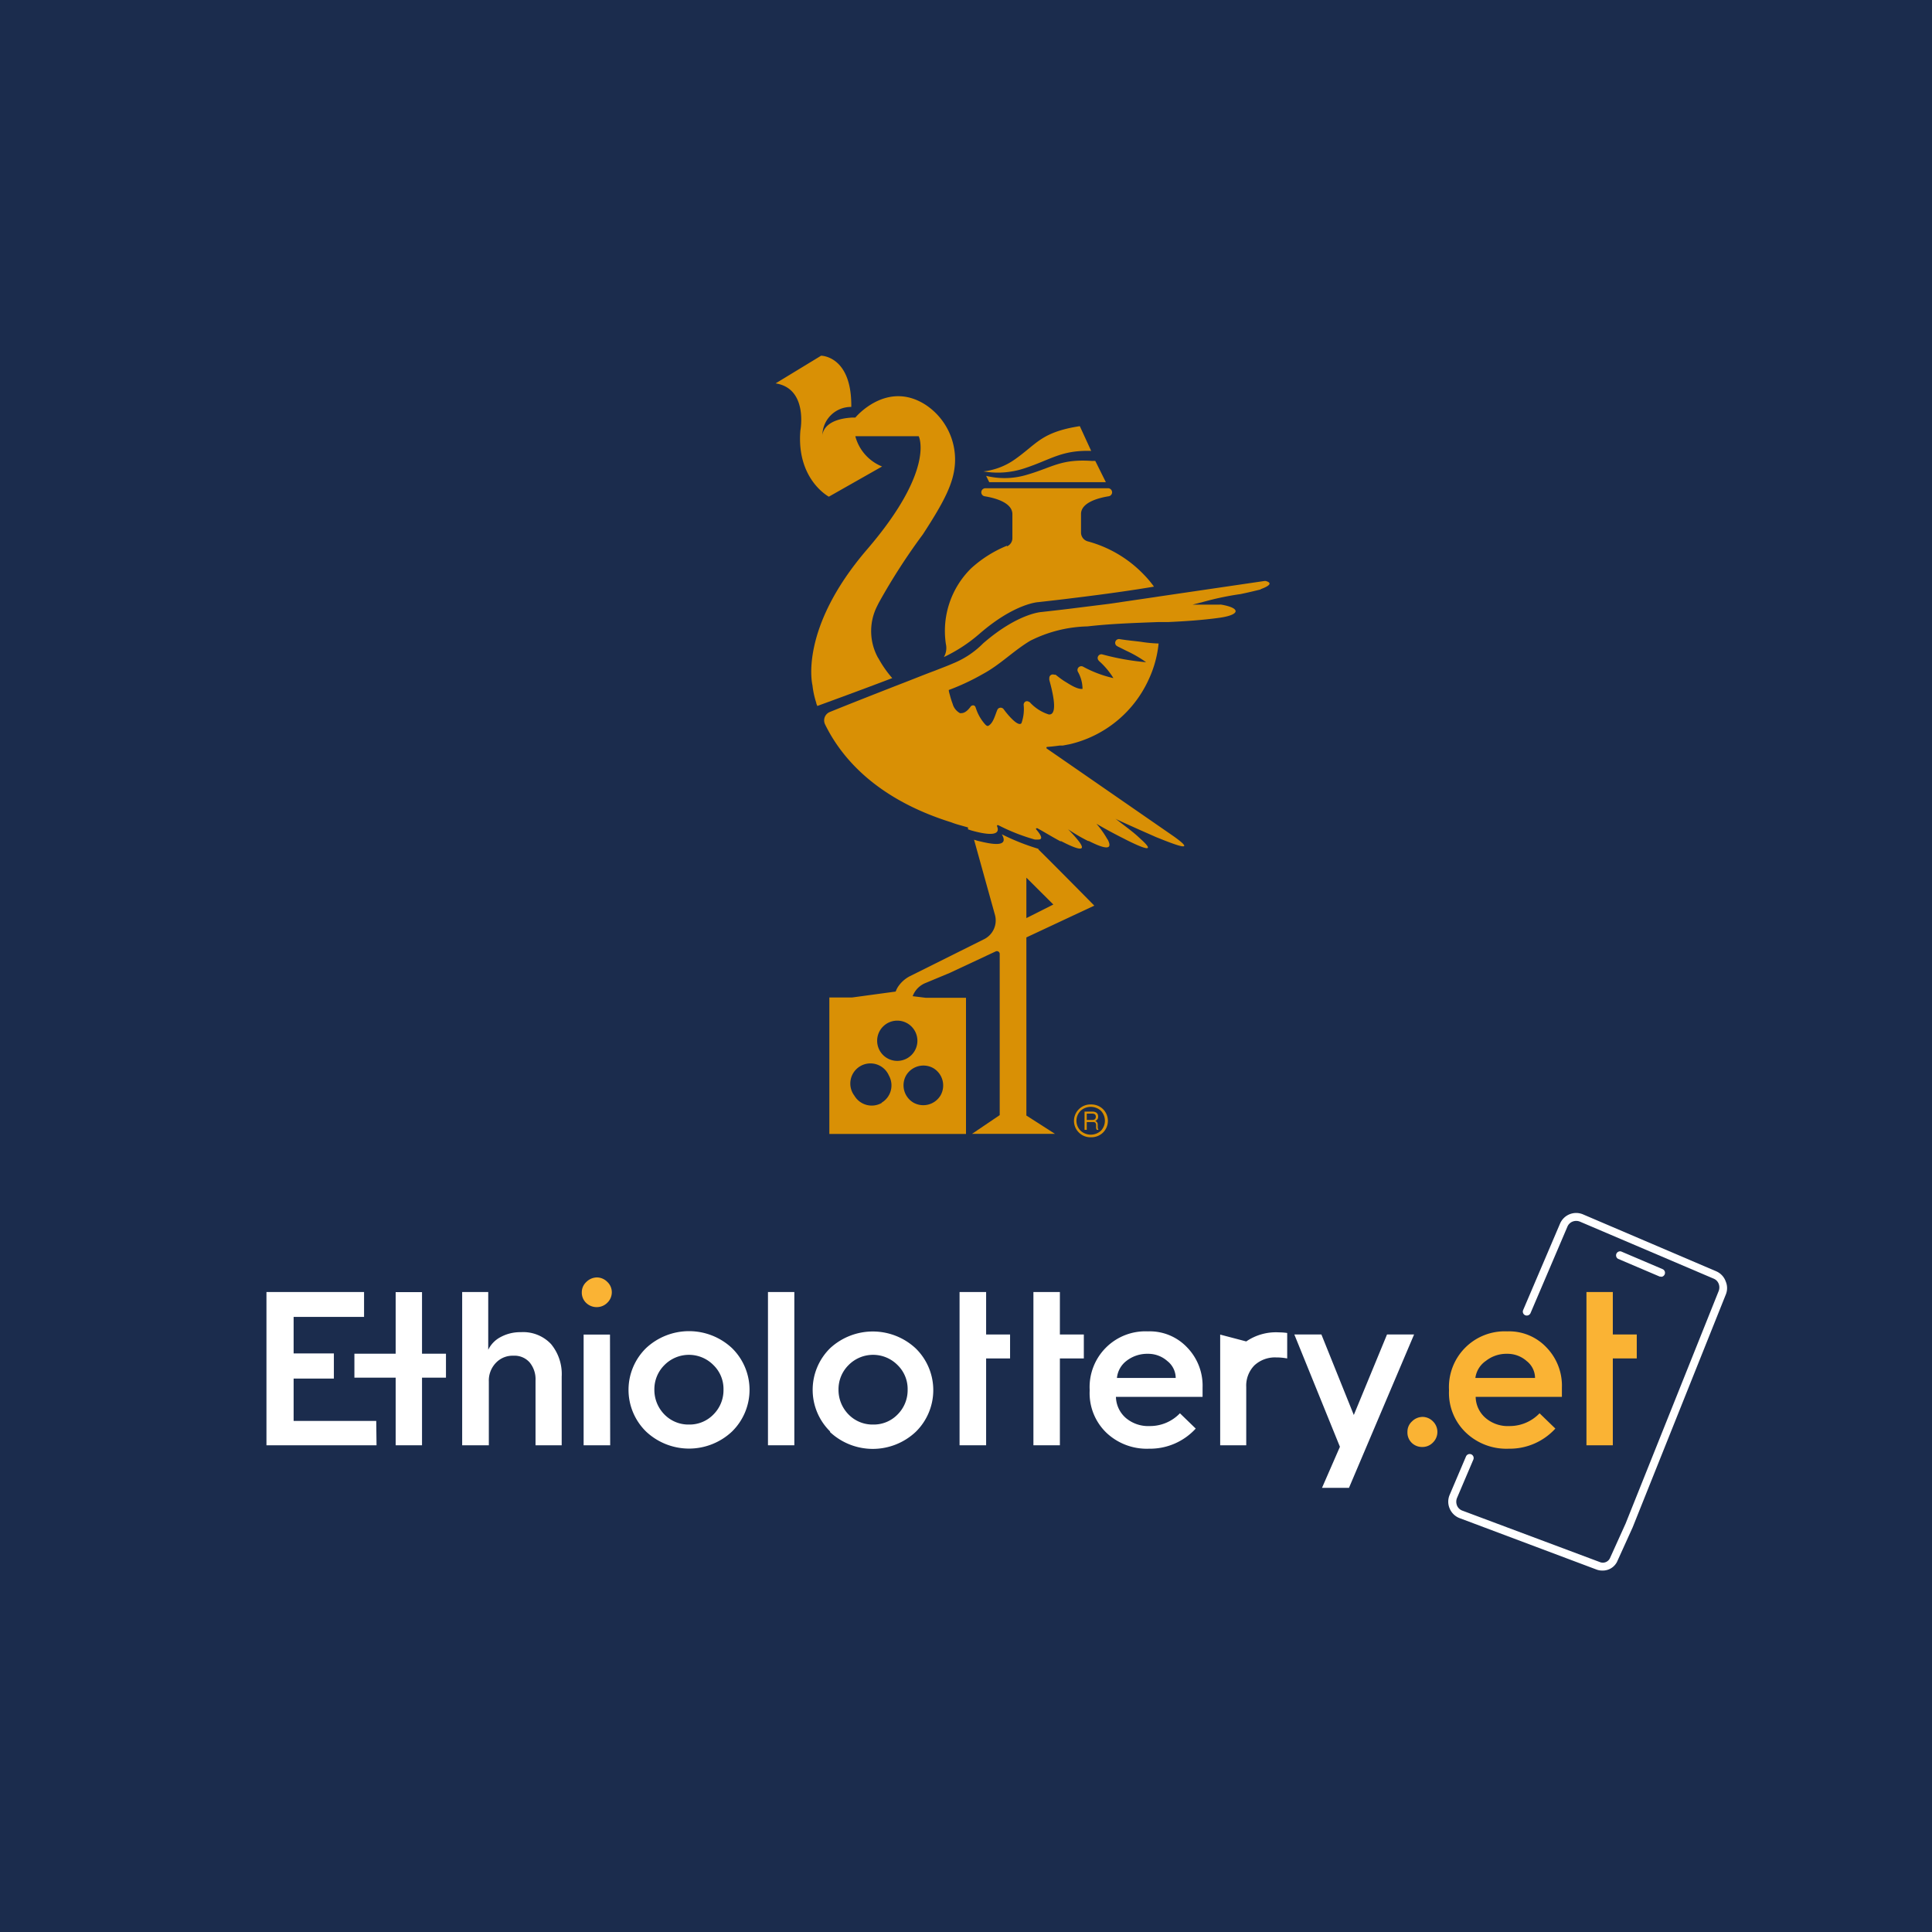 <svg id="Layer_1" data-name="Layer 1" xmlns="http://www.w3.org/2000/svg" viewBox="0 0 192 192"><defs><style>.cls-1{fill:#1b2c4d;}.cls-2{fill:#fff;}.cls-3{fill:#fab334;}.cls-4{fill:#d99005;}</style></defs><rect class="cls-1" width="192" height="192"/><path class="cls-2" d="M37.42,143.63H26.48V128.4h9.7v2.47h-7v3.63h4V137h-4v4.21h8.21Z"/><path class="cls-2" d="M41.94,143.63H39.32v-6.72h-4.1v-2.38h4.1v-6.12h2.62v6.12h2.38v2.38H41.94Z"/><path class="cls-2" d="M48.52,143.63H45.93V128.4h2.59v5.74a2.81,2.81,0,0,1,1.24-1.27,4.1,4.1,0,0,1,2-.48,3.8,3.8,0,0,1,3,1.18,4.67,4.67,0,0,1,1.06,3.24v6.82h-2.6v-6.44a2.62,2.62,0,0,0-.59-1.8,2,2,0,0,0-1.61-.66,2.28,2.28,0,0,0-1.75.72,2.54,2.54,0,0,0-.69,1.85v6.33Z"/><path class="cls-2" d="M60.64,143.63H58v-11h2.62Z"/><path class="cls-2" d="M64.21,142.27a5.8,5.8,0,0,1,0-8.3,6.25,6.25,0,0,1,8.53,0,5.8,5.8,0,0,1,0,8.3,6.23,6.23,0,0,1-8.53,0Zm4.27-.7a3.3,3.3,0,0,0,2.42-1,3.4,3.4,0,0,0,1-2.47,3.3,3.3,0,0,0-1-2.44,3.42,3.42,0,0,0-4.87,0,3.38,3.38,0,0,0-1,2.44,3.48,3.48,0,0,0,1,2.47A3.33,3.33,0,0,0,68.48,141.57Z"/><path class="cls-2" d="M78.94,143.63H76.32V128.4h2.62Z"/><path class="cls-2" d="M82.51,142.27a5.8,5.8,0,0,1,0-8.3A6.25,6.25,0,0,1,91,134a5.8,5.8,0,0,1,0,8.3,6.23,6.23,0,0,1-8.53,0Zm4.27-.7a3.3,3.3,0,0,0,2.42-1,3.41,3.41,0,0,0,1-2.47,3.31,3.31,0,0,0-1-2.44,3.42,3.42,0,0,0-4.87,0,3.38,3.38,0,0,0-1,2.44,3.48,3.48,0,0,0,1,2.47A3.33,3.33,0,0,0,86.78,141.57Z"/><path class="cls-2" d="M98,143.63H95.36V135h0v-2.38h0V128.4H98v4.22h2.38V135H98Z"/><path class="cls-2" d="M105.33,143.63H102.7V135h0v-2.38h0V128.4h2.63v4.22h2.38V135h-2.38Z"/><path class="cls-2" d="M108.29,138.21v-.09a5.54,5.54,0,0,1,5.78-5.81,5.11,5.11,0,0,1,3.91,1.6,5.46,5.46,0,0,1,1.53,4c0,.23,0,.53,0,.91H110.9a2.86,2.86,0,0,0,1,2.11,3.44,3.44,0,0,0,2.36.79,4.11,4.11,0,0,0,3-1.27l1.57,1.52a6.15,6.15,0,0,1-4.64,2,5.83,5.83,0,0,1-4.21-1.56A5.45,5.45,0,0,1,108.29,138.21Zm2.67-1.27h5.88a2.15,2.15,0,0,0-.83-1.68,2.86,2.86,0,0,0-1.94-.72,3.34,3.34,0,0,0-2.12.7A2.43,2.43,0,0,0,111,136.94Z"/><path class="cls-2" d="M123.85,143.63h-2.59v-11l2.59.68h0a5.24,5.24,0,0,1,3.28-.9,5.54,5.54,0,0,1,.79.06V135a5.89,5.89,0,0,0-1.09-.1,3,3,0,0,0-2.17.79,2.88,2.88,0,0,0-.81,2.15Z"/><path class="cls-2" d="M131.38,147.86l1.78-4.08-4.53-11.16h2.69l3.22,8,3.3-8h2.69l-6.47,15.24Z"/><path class="cls-3" d="M139.87,142.3a1.38,1.38,0,0,1,.46-1.05,1.51,1.51,0,0,1,1.07-.44,1.47,1.47,0,0,1,1,.44,1.47,1.47,0,0,1,0,2.11,1.44,1.44,0,0,1-1.06.44,1.46,1.46,0,0,1-1.07-.44A1.42,1.42,0,0,1,139.87,142.3Z"/><path class="cls-3" d="M144,138.21v-.09a5.54,5.54,0,0,1,5.78-5.81,5.1,5.1,0,0,1,3.91,1.6,5.46,5.46,0,0,1,1.53,4c0,.23,0,.53,0,.91h-8.57a2.83,2.83,0,0,0,1,2.11,3.39,3.39,0,0,0,2.35.79,4.11,4.11,0,0,0,3-1.27l1.57,1.52a6.13,6.13,0,0,1-4.63,2,5.83,5.83,0,0,1-4.22-1.56A5.45,5.45,0,0,1,144,138.21Zm2.67-1.27h5.88a2.15,2.15,0,0,0-.83-1.68,2.86,2.86,0,0,0-1.94-.72,3.29,3.29,0,0,0-2.11.7A2.44,2.44,0,0,0,146.62,136.94Z"/><path class="cls-3" d="M160.28,143.63h-2.62V135h0v-2.38h0V128.4h2.62v4.22h2.38V135h-2.38Z"/><path class="cls-2" d="M159.22,156.08a1.58,1.58,0,0,1-.56-.1L145,150.85a1.75,1.75,0,0,1-.94-.95,1.71,1.71,0,0,1,0-1.33l1.63-3.83a.4.4,0,0,1,.52-.21.4.4,0,0,1,.21.52l-1.63,3.83a1,1,0,0,0,0,.72.9.9,0,0,0,.5.51L159,155.24a.78.78,0,0,0,1-.4l1.55-3.43,9.25-23.11a1,1,0,0,0,0-.72.9.9,0,0,0-.5-.51L157,121.4a1,1,0,0,0-.72,0,.93.93,0,0,0-.51.5l-3.67,8.6a.41.41,0,0,1-.52.21.39.39,0,0,1-.21-.52l3.67-8.6a1.74,1.74,0,0,1,2.27-.91l13.27,5.67a1.72,1.72,0,0,1,.92,1,1.68,1.68,0,0,1,0,1.32l-9.25,23.12-1.56,3.44A1.59,1.59,0,0,1,159.22,156.08Z"/><path class="cls-2" d="M165.08,126.86a.4.4,0,0,1-.15,0l-4.13-1.76a.4.4,0,0,1,.31-.73l4.13,1.76a.4.4,0,0,1-.16.76Z"/><path class="cls-3" d="M57.82,128.39a1.38,1.38,0,0,1,.46-1,1.51,1.51,0,0,1,1.07-.44,1.47,1.47,0,0,1,1,.44,1.4,1.4,0,0,1,.45,1,1.43,1.43,0,0,1-.44,1.07,1.47,1.47,0,0,1-1.06.44,1.5,1.5,0,0,1-1.07-.44A1.41,1.41,0,0,1,57.82,128.39Z"/><path class="cls-4" d="M100.08,54.23a12,12,0,0,0-3.57,2.25A8.73,8.73,0,0,0,94,64a1.78,1.78,0,0,1-.2,1.3,15.49,15.49,0,0,0,3.58-2.35l0,0c3.47-3,5.8-3.11,5.8-3.11,1.25-.14,2.41-.27,3.5-.41,3.37-.41,6-.79,8-1.13a10.16,10.16,0,0,0-1-1.19,12.07,12.07,0,0,0-5.58-3.31h0a.91.91,0,0,1-.67-.86c0-.55,0-1.19,0-1.86,0-1.21,1.94-1.63,2.74-1.76a.4.4,0,0,0,.35-.39.41.41,0,0,0-.41-.41H97.93a.41.41,0,0,0-.41.41.4.4,0,0,0,.34.39c.8.13,2.73.55,2.75,1.76,0,.77,0,1.78,0,2.42a.88.88,0,0,1-.55.8"/><path class="cls-4" d="M102,93.16,108.75,90s-4-4.06-5.59-5.62h.12a22.42,22.42,0,0,1-3.72-1.47c.77,1.34-1,1-2.43.64l-.33-.1,2.08,7.48a2.08,2.08,0,0,1-1.07,2.4L90.45,97a3.12,3.12,0,0,0-1.24,1.12,2.67,2.67,0,0,0-.2.42l-4.34.59H82.42v13.56H96V99.16H92L90.7,99A2.26,2.26,0,0,1,92,97.68l2.4-1,4.55-2.13a.28.28,0,0,1,.4.27v16l-2.75,1.86h8.24L102,110.86Zm0-5.94,2.68,2.67L102,91.24ZM87.62,109.61a2,2,0,0,1-2.71-.72,2,2,0,1,1,3.43-2,2,2,0,0,1-.72,2.69m5.13-3.43a2,2,0,0,1,.72,2.71,2,2,0,0,1-2.69.72,2,2,0,0,1-.74-2.69,2,2,0,0,1,2.71-.74m-1.58-2.72a2,2,0,1,1-2-2,2,2,0,0,1,2,2"/><path class="cls-4" d="M125.28,58.58c-.65.16-1.32.32-2,.46a28.62,28.62,0,0,0-3.57.74l-1.2.31c2.61,0,1.5,0,2.69,0a.52.52,0,0,1,.18,0c1.91.33,1.91,1-.16,1.3-1.72.24-3.43.35-5.14.43l-1,0c-2.32.09-4.65.16-7,.43a13.28,13.28,0,0,0-5.7,1.43c-1.67,1-3,2.39-4.7,3.3a22.79,22.79,0,0,1-3.39,1.59h0c0,.18.08.38.13.59a7.83,7.83,0,0,0,.25.78,1.5,1.5,0,0,0,.73.93.35.35,0,0,0,.14,0c.25,0,.55-.15.9-.62a.31.31,0,0,1,.35-.14c.15.06.17.22.22.35a4.48,4.48,0,0,0,.85,1.48c.1.11.21.23.34.2.53-.26.7-1.14.94-1.65a.37.37,0,0,1,.61,0c.24.34,1.4,1.81,1.76,1.38a4.14,4.14,0,0,0,.22-1.82.37.37,0,0,1,.18-.33.34.34,0,0,1,.3,0c.15.07.13.07.15.09A4.31,4.31,0,0,0,104.22,71c1.08.12.21-2.85.06-3.43a.72.72,0,0,1,0-.17.35.35,0,0,1,.48-.35c.15,0,.09,0,.14,0,.28.22.55.43.84.62.53.32,1.29.85,1.84.79a3.49,3.49,0,0,0-.47-1.72.38.38,0,0,1,.54-.48,11.64,11.64,0,0,0,3,1.13,7.6,7.6,0,0,0-1.34-1.62.57.57,0,0,1-.11-.11.37.37,0,0,1,.37-.62,24.73,24.73,0,0,0,4.33.77,12,12,0,0,0-1.93-1.12l-.74-.37a1.52,1.52,0,0,1-.3-.17.38.38,0,0,1,.31-.64c.71.12,1.42.18,2.13.27a13.41,13.41,0,0,0,1.77.17,11,11,0,0,1-1,3.61,11.49,11.49,0,0,1-7.83,6.4l-.68.13-.24,0-.06,0c-.58.08-1,.12-1.29.14a.1.1,0,0,0,0,.17l2,1.38,10.61,7.34c2.2,1.57.54,1-1.56.15-.19-.07-.36-.15-.54-.23l-1.38-.61c-1.22-.55-2.24-1-2.33-1.08l.57.44c.76.58,1.32,1,1.75,1.41l.23.21c1.56,1.41.21.89-1.41.08l-.29-.15c-1.27-.63-2.58-1.38-2.73-1.48a9.44,9.44,0,0,1,1.06,1.49.86.86,0,0,0,.07.1c.62,1.21-.62.77-1.88.13l-.07,0c-1-.49-1.9-1.1-2-1.17a13.6,13.6,0,0,1,1.07,1.19c.9,1.19-.31.74-1.74,0l-.1,0c-.83-.44-1.73-1-2.3-1.3-.08,0-.16.07-.09.13.62.72.6,1,.23,1h0a2.43,2.43,0,0,1-.38,0h0A19.44,19.44,0,0,1,99.2,82c-.08,0-.14,0-.11.12.43,1.08-1.25.78-2.56.41l-.33-.11,0-.12v-.07l-.67-.19c-.37-.1-.73-.21-1-.32C86.94,79.35,83.54,75.15,82,72a.9.9,0,0,1,.46-1.24c1.47-.6,4.28-1.71,7-2.77,1.2-.46,2.37-.94,3.4-1.32l0,0,.69-.27c.42-.16.82-.32,1.16-.47a8.93,8.93,0,0,0,3-2h0c3.46-3,5.8-3.11,5.8-3.11,1.24-.14,2.41-.27,3.49-.41l3.21-.4,4.43-.65.59-.09,10.42-1.53h.14c.78.22.21.55-.5.81"/><path class="cls-4" d="M87.28,65.41a5.49,5.49,0,0,1-.14-5.12l.19-.38a61.48,61.48,0,0,1,4.38-6.8c2.18-3.34,3.06-5.13,3.19-7A6.52,6.52,0,0,0,92,40.24c-3.89-2.52-7,1.26-7,1.26l-.37,0c-2.55.17-2.86,1.37-2.9,1.73v.1a2.84,2.84,0,0,1,2.87-2.89h0c.06-5.09-3-5.09-3-5.09l-4.52,2.75c3.26.51,2.46,4.69,2.46,4.69-.4,4.86,2.83,6.57,2.83,6.57l5.29-3A4.47,4.47,0,0,1,85,43.35h6.3S93,46.65,86.17,54.6s-5.43,13.49-5.43,13.49a8.79,8.79,0,0,0,.38,1.76c0,.09.07.2.1.31.19-.07,4.1-1.49,7.45-2.77a10.93,10.93,0,0,1-1.39-2"/><path class="cls-4" d="M97.72,46.85a6.73,6.73,0,0,0,3.14-1.2c2-1.41,2.5-2.44,5.33-3.09.36-.08.74-.15,1.12-.21l1.13,2.46c-3-.09-4,.88-6.69,1.75a8.4,8.4,0,0,1-4,.29"/><path class="cls-4" d="M109.9,47.92H98.31L98,47.29a7.63,7.63,0,0,0,4.06-.11c2.56-.74,3.36-1.59,6.5-1.37a1.43,1.43,0,0,1,.29,0Z"/><line class="cls-4" x1="109.9" y1="47.92" x2="108.82" y2="45.84"/><path class="cls-4" d="M107.22,110.23a1.62,1.62,0,0,1,1.2-.47,1.65,1.65,0,0,1,1.2.47,1.64,1.64,0,0,1,0,2.32,1.65,1.65,0,0,1-1.2.47,1.62,1.62,0,0,1-1.2-.47,1.62,1.62,0,0,1,0-2.32m.18,2.15a1.5,1.5,0,0,0,2,0,1.44,1.44,0,0,0,0-2,1.5,1.5,0,0,0-2,0,1.39,1.39,0,0,0,0,2m1.69-.63,0,.28a.41.41,0,0,0,.08.25H109a.43.43,0,0,1-.07-.25l0-.23a.33.33,0,0,0-.08-.23.33.33,0,0,0-.23-.06H108v.77h-.22v-1.81h.75a.75.75,0,0,1,.45.12.47.47,0,0,1,.15.37.42.42,0,0,1-.29.44.35.35,0,0,1,.25.35M108,111.3h.54c.24,0,.36-.1.36-.32s-.12-.31-.37-.31H108Z"/></svg>